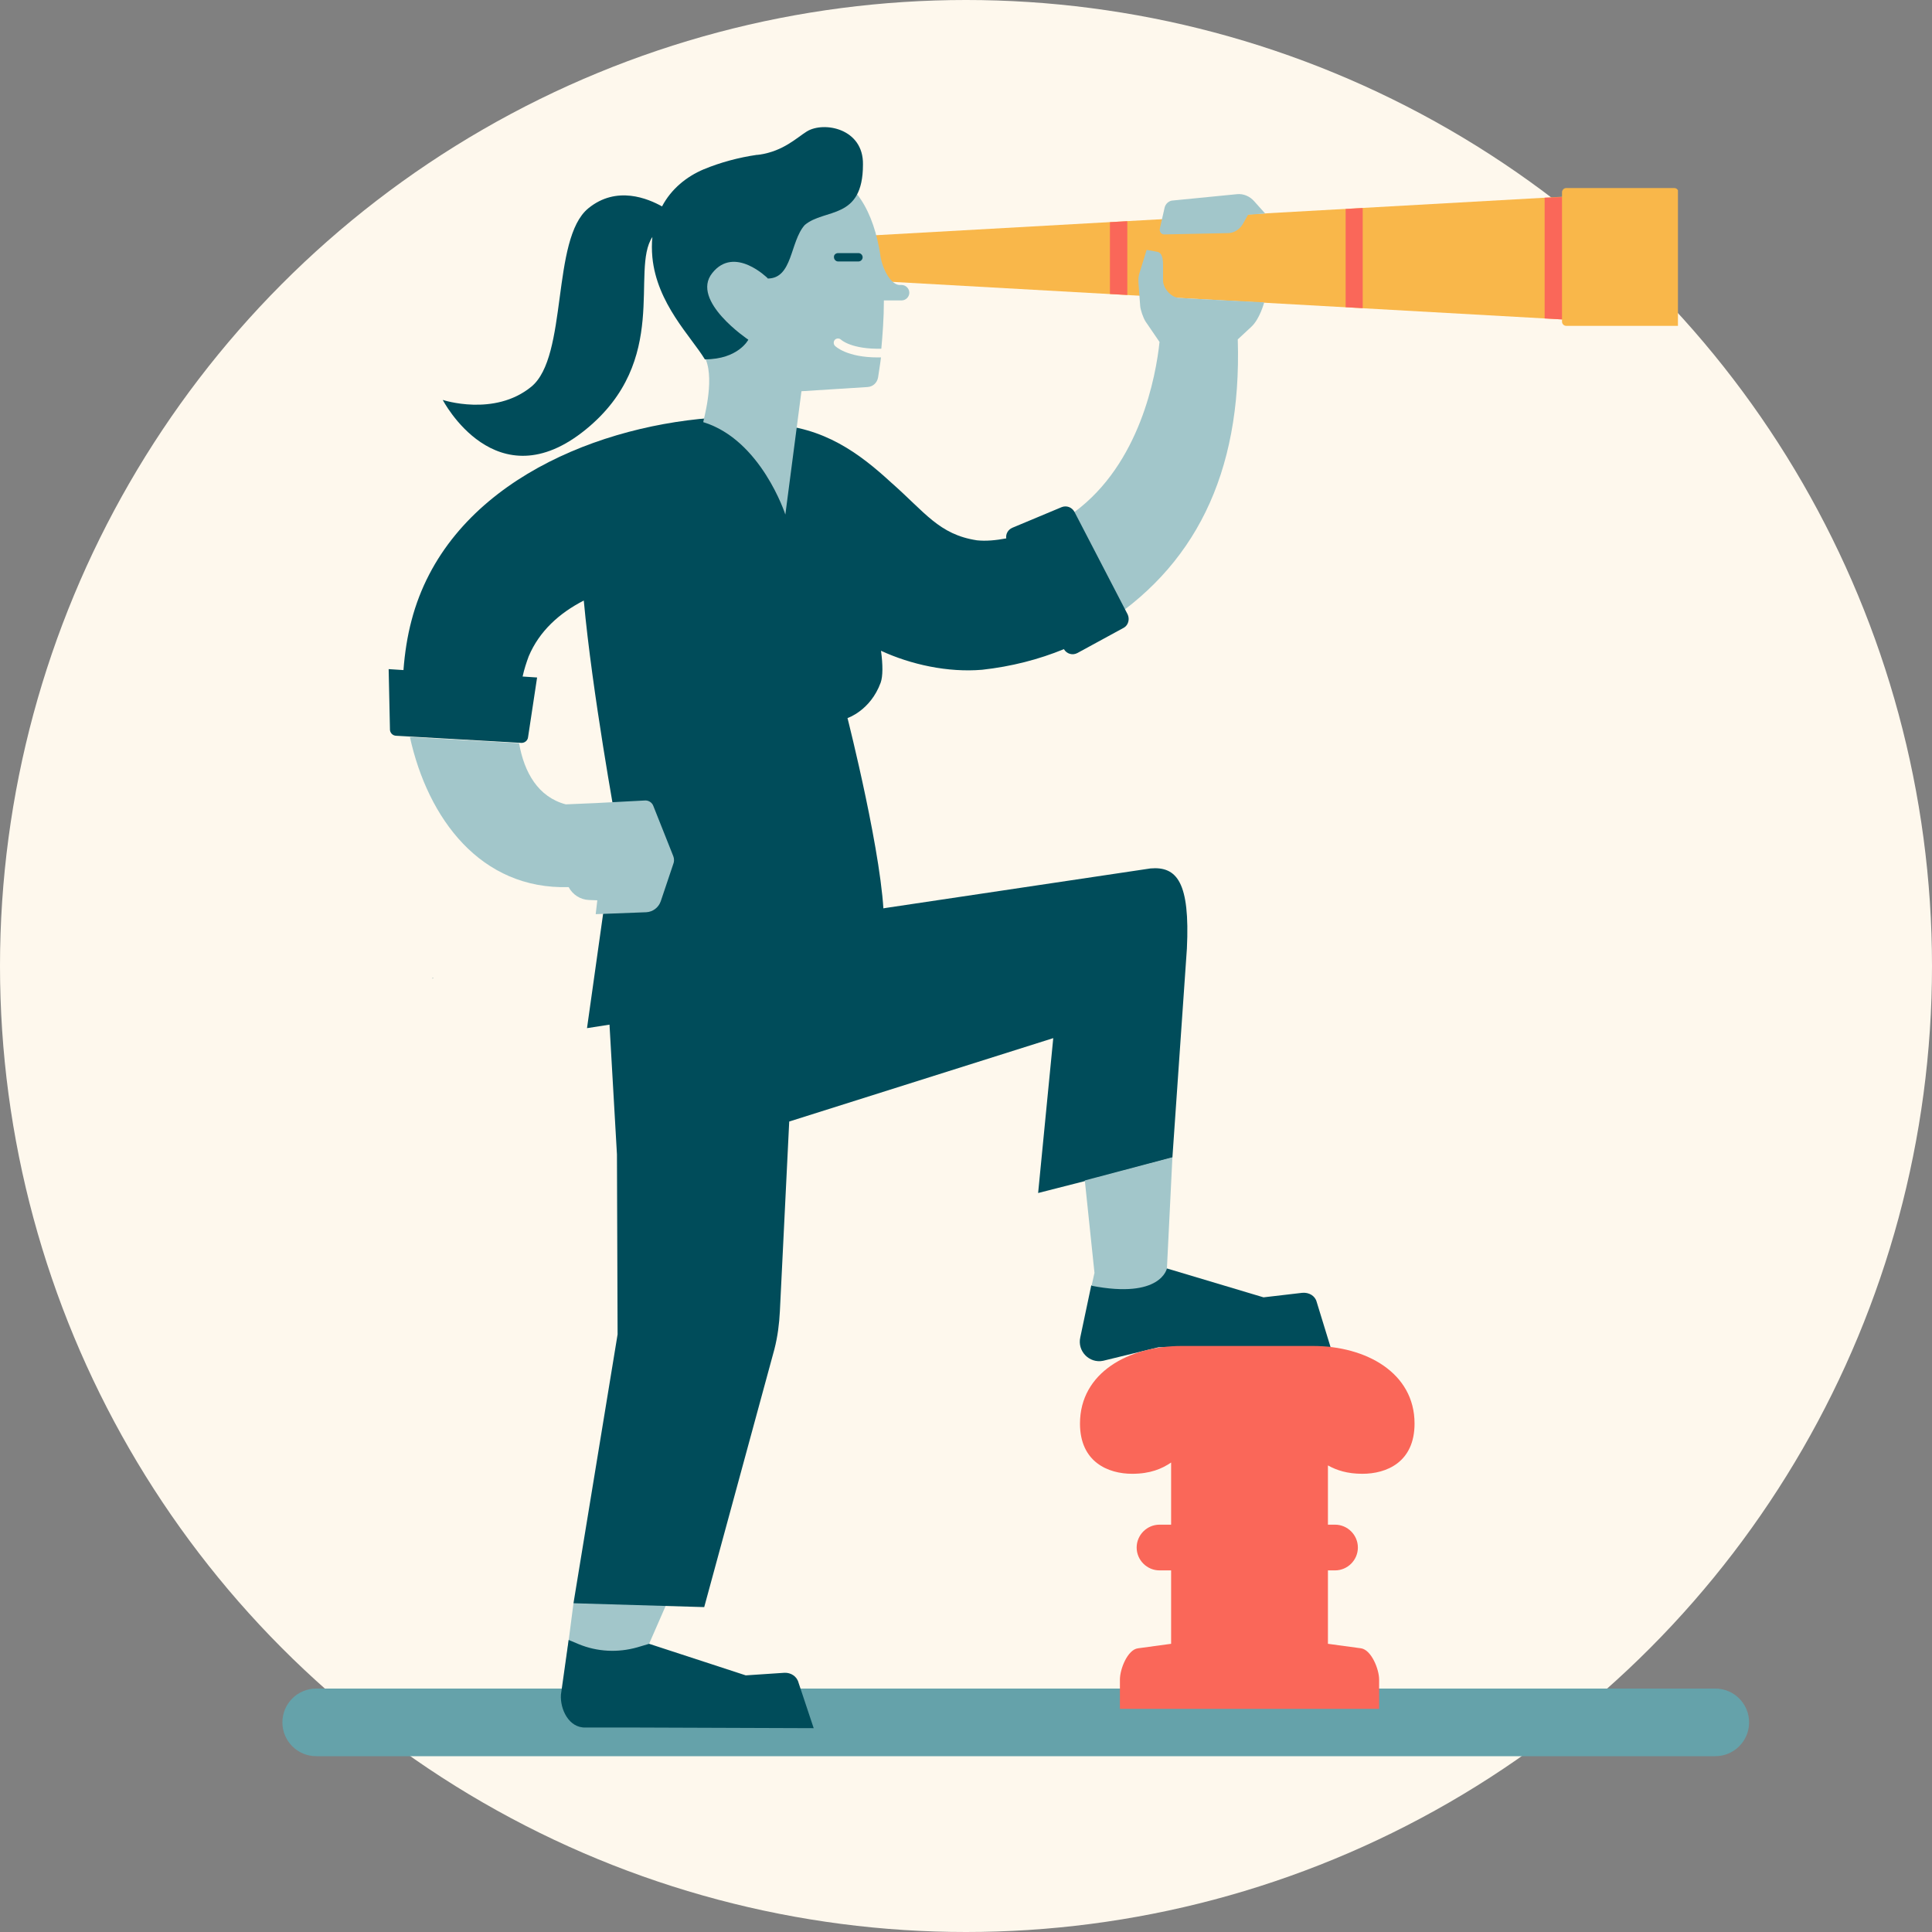 <?xml version="1.0" encoding="UTF-8"?>
<!-- Generator: Adobe Illustrator 27.8.1, SVG Export Plug-In . SVG Version: 6.00 Build 0)  -->
<svg xmlns="http://www.w3.org/2000/svg" xmlns:xlink="http://www.w3.org/1999/xlink" version="1.1" id="Layer_1" x="0px" y="0px" viewBox="0 0 600 600" style="enable-background:new 0 0 600 600;" xml:space="preserve">
<rect x="0" y="0" width="600" height="600" fill="#808080" stroke="none"/>
<style type="text/css">
	.st0{fill:#FEF8ED;}
	.st1{fill:#65A2AA;}
	.st2{fill:#A2C6CA;}
	.st3{fill:#004C5A;}
	.st4{fill:#FA6759;}
	.st5{fill:#F9B74A;}
</style>
<g>
	<circle class="st0" cx="300" cy="300" r="300"></circle>
	<path class="st1" d="M532.7,545.4H98.2c-5.8,0-10.5-4.7-10.5-10.5c0-5.8,4.7-10.5,10.5-10.5h434.5c5.8,0,10.5,4.7,10.5,10.5   C543.2,540.7,538.5,545.4,532.7,545.4z"></path>
	<polyline class="st2" points="178.1,497.9 175,521.9 196.6,521.9 212.9,484.6  "></polyline>
	<path class="st3" d="M357.3,269.7l-118.6,17.7l0.2,3.2L188.7,308l2.9,50.5l0.2,55.9l-13.7,83.5l40.6,1.2l21.8-80.1   c1-3.9,1.5-7.8,1.7-11.8l2.9-58.9l82-25.9l-4.7,48.1l14.5-3.7l27.2-7.3l4.5-64.9C369.6,274,365.5,269,357.3,269.7z"></path>
	<path class="st3" d="M404.4,401.5l-12,1.4l-30.1-9l0-0.1l-23.4,5.4l-3.4,16.1c-1,4.3,2.8,8.2,7.1,7.3l17.2-4.2l53.4-0.1l-4.3-14   C408.4,402.4,406.5,401.3,404.4,401.5z"></path>
	<path class="st3" d="M243.6,519.5l-12,0.8l-30-9.8l-3.7,1.1c-6,1.7-12.4,1.4-18.2-1l-3.1-1.3l-2.4,17c-0.3,4.4,2.4,10.4,7.7,10.2   l15.3,0l55.5,0.2l-4.7-14.1C247.5,520.6,245.6,519.4,243.6,519.5z"></path>
	<path class="st2" d="M336.9,366.6l3,28.7l-0.9,4c21.6,4.2,23.4-5.4,23.4-5.4l1.7-34.5L336.9,366.6z"></path>
	<path class="st3" d="M239.2,180.9v-0.2C238.4,180.5,238.5,180.8,239.2,180.9z"></path>
	<path class="st3" d="M134.3,303.8l0.1,0.1C134.5,303.7,134.6,303.5,134.3,303.8z"></path>
	<path class="st4" d="M423.1,457.7c7.5,0,16.2-3.6,16.2-15.6c0-15.8-15.1-24.1-31.6-24.1h-14h-12.7h-14c-16.5,0-31.6,8.3-31.6,24.1   c0,12,8.8,15.6,16.2,15.6c5.7,0,9.3-1.6,12.1-3.5v19.3h-3.6c-3.9,0-7.1,3.2-7.1,7.1s3.2,7.1,7.1,7.1h3.6v22.8l-10.3,1.4   c-3.2,0.4-5.6,6.4-5.6,9.7v9.1h80.5v-9.1c0-3.2-2.4-9.2-5.6-9.7l-10.3-1.4v-22.8h2.2c3.9,0,7.1-3.2,7.1-7.1s-3.2-7.1-7.1-7.1h-2.2   v-18.4C415.1,456.6,418.4,457.7,423.1,457.7z"></path>
	<path class="st5" d="M521.1,59.1c-0.2-0.4-0.6-0.7-1.1-0.7h-33.6c-0.7,0-1.3,0.6-1.3,1.3v1.4l-214,12v14.1l214,12v0.7   c0,0.7,0.6,1.3,1.3,1.3H520c0.1,0,0.2,0,0.3,0l0.8,0V100V59.6L521.1,59.1L521.1,59.1z"></path>
	<path class="st2" d="M366.1,92.5c-2.4-0.1-4.9-3-4.9-5.4c0-1.1,0-2.9,0-4.5c0,0,0,0,0,0c0-1.3,0-4.1-1.8-4.4v0l-3.3-0.6l-2.1,6.8   c0,0,0,0,0,0c-0.3,0.9-0.6,1.9-0.4,4l0.5,6.7v0c0.1,1.1,0.9,3.6,1.7,4.8c0,0,0,0,0,0l4.3,6.3C359,116.8,354,144,333.7,159   c-3.3,2.4-4.6,2.5-8.9,4.3c7,10,10.5,20.6,16.5,31.5c29.5-18.3,44.4-47.4,43.1-89.4h0c0,0,1.5-1.4,4.2-3.9c2.7-2.5,4-7.6,4-7.6   S368.5,92.7,366.1,92.5z"></path>
	<path class="st3" d="M239.2,180.9v-0.2C238.4,180.5,238.5,180.8,239.2,180.9z"></path>
	<g>
		<polygon class="st4" points="423.2,95.7 417.9,95.4 417.9,64.9 423.2,64.6   "></polygon>
	</g>
	<g>
		<polygon class="st4" points="350.1,91.6 344.7,91.3 344.7,69 350.1,68.7   "></polygon>
	</g>
	<path class="st2" d="M361.7,64.4l-1.5,6.6c-0.2,1,0.5,1.9,1.5,1.8l19.6-0.4c1.9,0,3.6-1.1,4.6-2.7l1.7-3l5.3-0.4l-3.4-3.8   c-1.3-1.5-3.3-2.4-5.3-2.2l-20.3,2C362.9,62.5,362,63.3,361.7,64.4z"></path>
	<g>
		<polygon class="st4" points="485.1,99.2 479.7,98.9 479.7,61.4 485.1,61.2   "></polygon>
	</g>
	<path class="st3" d="M350.2,190.8L333.7,159c-0.8-1.5-2.5-2.1-4-1.5l-15.3,6.4c-1.4,0.6-2.1,2-1.9,3.3c-3.2,0.6-6.3,0.9-9.1,0.6   c-11.8-1.8-16.1-8.7-26.7-18c-9.7-8.9-20.8-17.3-37.5-18v2.2l-18.5-3.5c0-0.4,0-0.7,0-0.7c-38.4,3-82.3,22.3-92.9,62.9   c-1.3,4.9-2.1,10.1-2.5,15.4l-4.6-0.3l0.4,18.5c-0.1,1.2,0.8,2.2,2,2.2l38.7,2.2c1.1,0.1,2.1-0.7,2.2-1.8l2.8-18.5l-4.5-0.3   c0.5-2.3,1.2-4.4,1.9-6.3c3.3-7.8,9.5-13.4,17.1-17.3c2.6,28.5,10,68.9,10,68.9l-9,63.9l57.8-9c0,0,34.4-5.2,34.4-24   s-11.3-63.3-11.3-63.3s7.1-2.3,10.3-11c0.7-2,0.7-5.5,0.1-9.9c9.3,4.3,20.8,6.8,31.4,5.9c9.1-1,17.6-3.2,25.4-6.4   c0.9,1.5,2.7,2,4.2,1.2l14.5-7.9C350.4,194.1,350.9,192.3,350.2,190.8z"></path>
	<path class="st2" d="M272.6,111c-9.6,0-13.1-3.4-13.3-3.6c-0.5-0.5-0.5-1.4,0-1.9c0.5-0.5,1.4-0.5,1.9,0c0.1,0.1,3.3,3,12.5,2.8   c0.4-4.3,0.8-9.5,0.8-15h5.5c1.3,0,2.4-1.1,2.4-2.4c0-1.3-1.1-2.4-2.4-2.4h-0.6c-2.5,0-5.1-4.3-5.9-8.6c0-0.2-0.1-0.4-0.1-0.6   c0,0,0,0,0-0.1v0c-2-12.8-7.5-24.3-19.9-26.7c-30.9-5.9-29.7,10.3-31.3,23.9c-1.6,12.8-17.8-0.4-3,35.3c2.8,6.8-0.9,19.3-0.8,19.4   c18,5.5,25.5,28.7,25.5,28.7l5-38.3l20.5-1.3c1.7-0.1,3-1.3,3.3-3c0.2-1.5,0.6-3.7,0.9-6.2C273.1,111,272.8,111,272.6,111z"></path>
	<path class="st3" d="M260.3,78.6h6.3c0.7,0,1.3,0.6,1.3,1.3c0,0.7-0.6,1.3-1.3,1.3h-6.3c-0.7,0-1.3-0.6-1.3-1.3   C258.9,79.2,259.5,78.6,260.3,78.6z"></path>
	<path class="st2" d="M209.1,265.9l-6.2-15.6c-0.4-1.1-1.5-1.8-2.7-1.7l-15.1,0.8l-9.4,0.4c-8.6-2.3-12.9-9.9-14.5-19l-33.9-1.9   c5.6,25.4,22,47.4,49.3,46.6c1.2,2.3,3.6,3.9,6.3,4l2.6,0.1l-0.5,4.3l15.7-0.6c2-0.1,3.8-1.4,4.5-3.4l3.9-11.6   C209.4,267.6,209.4,266.7,209.1,265.9z"></path>
	<path class="st3" d="M250.6,40.8c-3.2,2-7.3,6.1-14.6,7.2c-0.3,0-0.5,0.1-0.8,0.1c0,0-0.1,0-0.1,0c0,0,0,0-0.1,0   c-5.5,0.8-11.2,2.3-16.5,4.5c-5.2,2.2-10,6-12.9,11.5c-4.3-2.4-14.1-6.6-22.9,0.6c-11.6,9.5-6.2,46-17.7,55.4   c-11.5,9.4-27.5,4.1-27.5,4.1s16.5,31.9,44.4,9.2c26.4-21.5,13.8-49.4,20.7-59.8c-0.2,2-0.2,4.1,0,6.3c1.4,14.4,12,24.6,16.3,31.7   c10.4,0,13.5-6.1,13.5-6.1s-18.1-12.1-11.2-20.7c6.9-8.7,17.2,1.6,17.2,1.6v0.1c7.8,0,6.9-11.4,11.5-16.6   c6.2-5.3,18.1-1.4,18.1-18.8C268.2,39.9,255.9,37.6,250.6,40.8z"></path>
</g>
</svg>
